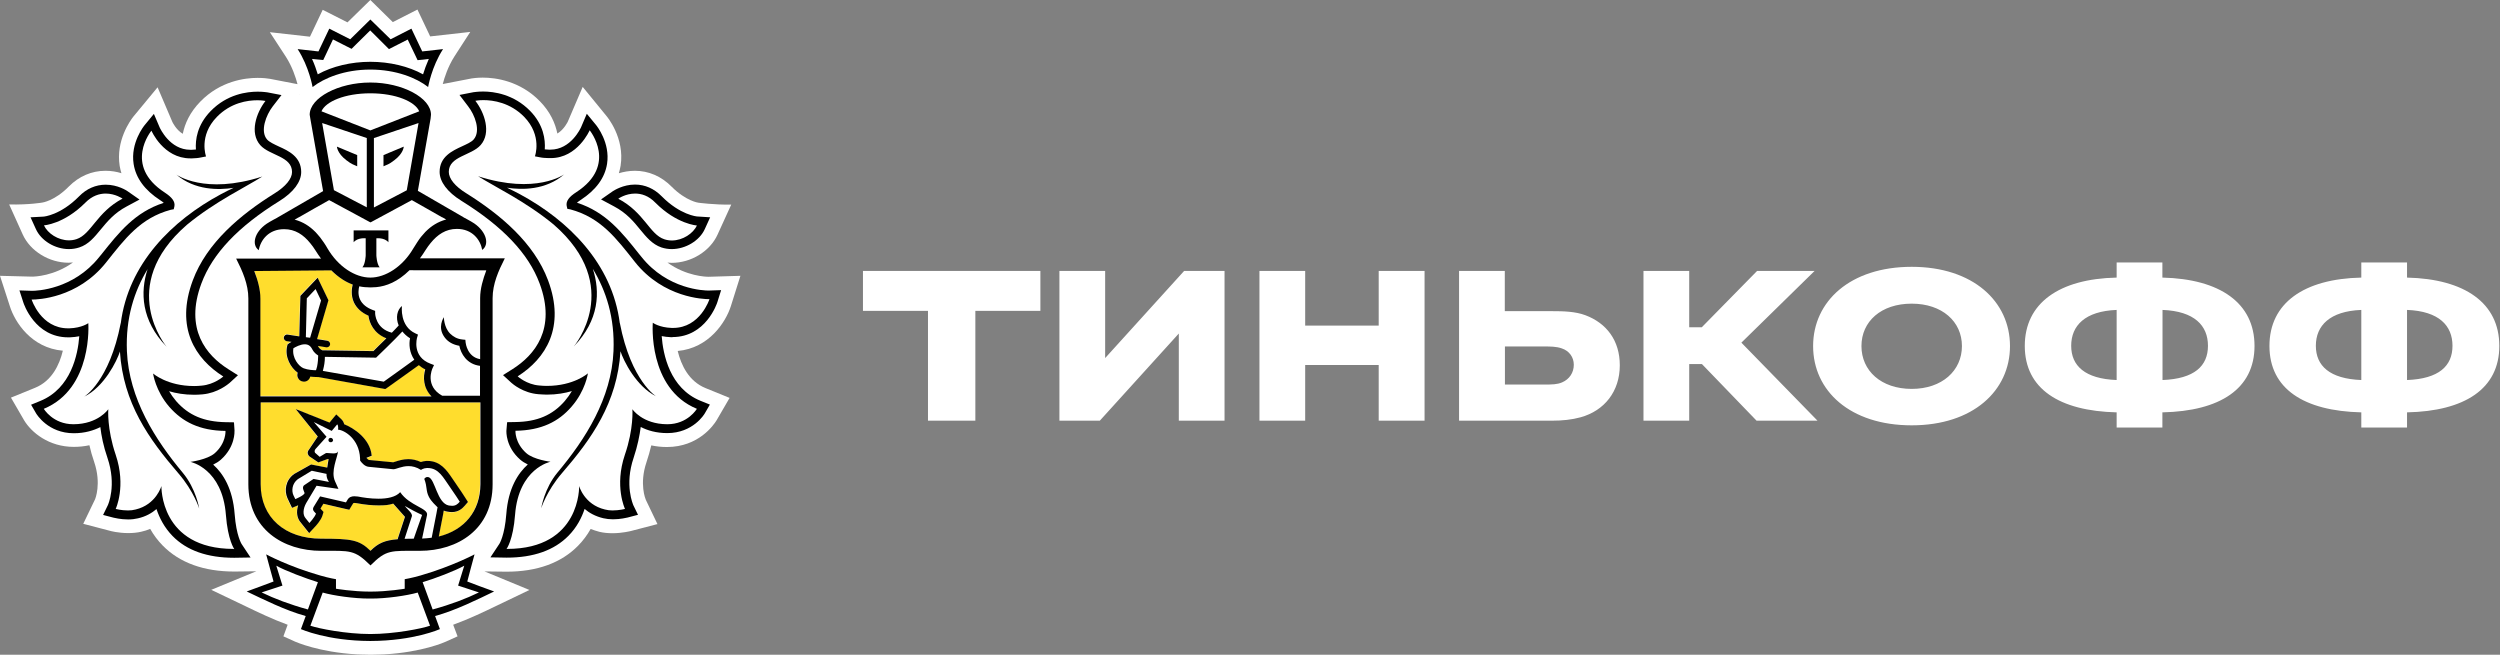 <svg width="252" height="66" viewBox="0 0 252 66" fill="none" xmlns="http://www.w3.org/2000/svg">
<rect x="0" y="0" width="252" height="66" fill="#808080" stroke="none"/>
<path d="M73.668 30.869L74.634 27.802L71.432 27.899C71.156 27.899 69.197 27.844 67.278 26.469C67.416 26.483 67.568 26.496 67.706 26.496C69.666 26.496 71.57 25.328 72.329 23.65L73.709 20.625C71.984 20.652 70.397 20.433 70.397 20.433C70.383 20.433 69.141 20.267 67.692 18.81C66.657 17.765 65.374 17.215 63.994 17.215C63.386 17.215 62.848 17.325 62.379 17.462C62.448 17.215 62.517 16.968 62.558 16.706C63 13.874 61.151 11.715 61.151 11.715L58.736 8.759L57.245 12.238C57.245 12.251 56.859 13.062 56.182 13.461C55.975 12.444 55.479 11.289 54.416 10.203C52.401 8.14 49.945 7.824 48.661 7.824C48.068 7.824 47.64 7.893 47.543 7.906L44.631 8.47C44.797 7.824 45.156 6.71 45.804 5.692L47.405 3.217L43.362 3.671L42.078 0.963L39.594 2.228L37.331 0L35.026 2.255L32.528 0.99L31.245 3.699L27.201 3.245L28.816 5.72C29.464 6.724 29.823 7.851 29.989 8.484L27.215 7.947L27.118 7.934C26.98 7.906 26.552 7.851 25.959 7.851C24.676 7.851 22.219 8.168 20.204 10.23C19.128 11.33 18.631 12.471 18.424 13.489C17.748 13.09 17.375 12.293 17.375 12.293L15.885 8.8L13.442 11.756C13.138 12.141 11.662 14.176 12.062 16.72C12.103 16.968 12.172 17.229 12.241 17.462C11.772 17.311 11.234 17.215 10.627 17.215C9.246 17.215 7.963 17.765 6.928 18.81C5.493 20.267 4.251 20.419 4.264 20.419C4.264 20.419 2.953 20.652 0.925 20.611L2.291 23.636C3.05 25.314 4.954 26.483 6.914 26.483C7.066 26.483 7.204 26.469 7.356 26.455C5.451 27.83 3.478 27.885 3.243 27.885L0 27.802L0.994 30.869C1.49 32.45 3.147 35.076 6.335 35.351C5.989 36.795 5.217 38.404 3.533 39.091L1.104 40.081L2.429 42.364C3.174 43.601 4.927 45.045 7.439 45.045C7.977 45.045 8.501 44.99 9.012 44.88C9.136 45.444 9.302 46.008 9.495 46.571C10.24 48.771 9.591 50.297 9.591 50.311L8.391 52.8L11.068 53.501C11.096 53.515 11.91 53.735 12.931 53.735C13.387 53.735 13.828 53.694 14.242 53.597C14.56 53.529 14.85 53.432 15.139 53.309C15.484 53.928 15.912 54.491 16.395 54.986C18.107 56.733 20.549 57.612 23.627 57.612H23.64L25.835 57.585L21.294 59.455L24.745 61.105C26 61.71 27.491 62.425 28.995 62.975L28.567 64.144L29.754 64.68C29.865 64.721 32.142 65.739 35.951 65.959C35.951 65.959 36.875 66 37.372 66C37.883 66 38.78 65.959 38.78 65.959C42.561 65.739 44.825 64.735 44.935 64.68L46.122 64.144L45.68 62.975C47.24 62.411 48.785 61.669 49.986 61.091L53.367 59.469L48.84 57.599L51.049 57.626C54.14 57.626 56.569 56.746 58.28 55C58.763 54.505 59.191 53.941 59.536 53.322C59.826 53.432 60.13 53.529 60.433 53.611C60.847 53.708 61.289 53.749 61.744 53.749C62.738 53.749 63.566 53.529 63.58 53.529L66.271 52.828L65.098 50.38C65.07 50.311 64.421 48.785 65.167 46.585C65.36 46.021 65.512 45.458 65.65 44.894C66.16 45.004 66.685 45.059 67.223 45.059C70.411 45.059 71.943 42.845 72.233 42.364L73.544 40.109L71.115 39.119C69.431 38.431 68.658 36.809 68.313 35.379C71.474 35.09 73.157 32.464 73.668 30.869ZM30.196 9.543L30.168 9.556L30.196 9.515V9.543Z" fill="white"/>
<path d="M37.331 9.405C34.75 9.405 32.832 10.244 32.404 11.22L37.331 13.145L42.258 11.22C41.83 10.244 39.911 9.405 37.331 9.405Z" fill="white"/>
<path d="M37.372 60.335H37.331H37.289C35.73 60.349 33.577 60.032 32.542 59.73L31.3 63.071C32.114 63.36 34.902 63.91 37.345 63.91C39.773 63.91 42.561 63.36 43.376 63.071L42.133 59.73C41.085 60.032 38.932 60.349 37.372 60.335Z" fill="white"/>
<path d="M46.798 57.021C45.873 57.544 43.803 58.314 42.603 58.685L43.61 61.435C45.473 60.926 47.005 60.349 48.275 59.716L46.177 59.029L46.798 57.021Z" fill="white"/>
<path d="M27.863 57.021L28.485 59.029L26.387 59.716C27.657 60.349 29.202 60.94 31.052 61.435L32.059 58.685C30.858 58.314 28.788 57.53 27.863 57.021Z" fill="white"/>
<path d="M37.331 6.215C39.277 6.215 41.181 6.669 42.644 7.48C42.782 7.04 42.961 6.49 43.224 5.926L42.672 5.995L42.092 6.05L41.844 5.527L41.098 3.987L39.746 4.689L39.221 4.95L38.807 4.537L37.345 3.094L35.868 4.537L35.454 4.95L34.929 4.689L33.577 3.987L32.846 5.541L32.597 6.064L32.017 6.009L31.465 5.94C31.714 6.504 31.907 7.04 32.045 7.494C33.494 6.669 35.399 6.215 37.331 6.215Z" fill="white"/>
<path d="M66.961 24.104C67.209 24.186 67.471 24.227 67.72 24.227C68.81 24.227 69.873 23.526 70.245 22.715C70.245 22.715 68.23 22.591 66.064 20.419C65.374 19.718 64.642 19.497 64.021 19.497C63.055 19.497 62.324 20.006 62.324 20.006C64.932 21.395 65.47 23.609 66.961 24.104Z" fill="white"/>
<path d="M6.942 24.227C7.19 24.227 7.452 24.186 7.701 24.104C9.191 23.609 9.729 21.395 12.338 20.02C12.338 20.02 11.606 19.511 10.64 19.511C10.005 19.511 9.288 19.718 8.584 20.433C6.431 22.605 4.416 22.715 4.416 22.715C4.775 23.526 5.838 24.227 6.942 24.227Z" fill="white"/>
<path d="M67.665 33.096C67.706 33.096 67.747 33.096 67.803 33.096C70.535 33.096 71.474 30.195 71.474 30.195H71.418C70.922 30.195 66.837 30.085 63.966 26.455C62.075 24.076 60.516 21.973 57.452 21.148L57.148 21.093L57.08 20.79C56.997 20.323 57.314 19.896 58.046 19.415C62.282 16.665 59.412 13.172 59.412 13.172C59.412 13.172 58.197 15.977 55.492 15.977C55.423 15.977 55.354 15.977 55.285 15.977C54.982 15.964 54.678 15.95 54.388 15.881L53.892 15.785C53.892 15.785 54.664 13.709 52.801 11.797C51.394 10.354 49.696 10.12 48.703 10.12C48.206 10.12 47.888 10.189 47.888 10.189C48.827 11.399 49.503 13.406 48.413 14.644C47.474 15.703 45.197 15.758 45.197 17.352C45.197 18.026 45.832 18.81 46.964 19.511C50.386 21.642 53.795 24.475 55.203 28.284C56.969 33.028 54.982 36.163 52.139 37.964C52.139 37.964 53.036 38.775 54.319 38.885C54.582 38.913 54.844 38.926 55.078 38.926C57.811 38.926 59.219 37.661 59.219 37.661C59.219 37.661 58.984 39.407 57.562 41.03C56.252 42.529 54.526 43.409 51.918 43.45C51.918 43.45 51.835 44.66 52.995 45.691C53.74 46.351 55.451 46.571 55.451 46.571C55.451 46.571 52.236 47.218 51.877 51.92C51.684 54.464 51.021 55.344 51.021 55.344H51.076C58.529 55.344 58.335 49.005 58.335 49.005C58.335 49.005 58.86 50.875 60.93 51.37C61.178 51.439 61.454 51.466 61.703 51.466C62.379 51.466 62.959 51.315 62.959 51.315C62.959 51.315 61.868 49.046 62.945 45.856C63.842 43.216 63.69 41.264 63.69 41.264C63.69 41.264 64.698 42.763 67.182 42.776H67.209C69.279 42.776 70.19 41.222 70.19 41.222C65.222 39.174 65.705 32.587 65.705 32.587C65.705 32.587 66.409 33.041 67.665 33.096ZM66.174 39.985C64.159 38.995 62.876 36.383 62.558 35.434C62.227 40.631 59.66 44.234 56.666 47.712C55.106 49.514 54.568 51.26 54.568 51.26C54.568 51.26 54.871 49.28 56.21 47.657C59.012 44.33 61.661 40.191 61.855 35.406C61.992 32.065 61.123 29.356 59.771 27.129C60.53 29.453 60.419 32.299 57.852 34.953C57.852 34.953 62.972 28.875 55.81 22.66C52.939 20.295 49.807 18.824 48.192 17.793C54.016 19.676 56.873 17.6 56.873 17.6C55.009 19.195 52.594 19.168 51.104 18.948C51.504 19.14 51.932 19.346 52.387 19.594C57.3 22.234 61.717 26.579 62.476 32.615V32.574C63.621 38.459 66.174 39.985 66.174 39.985Z" fill="white"/>
<path d="M19.197 46.557C19.197 46.557 20.908 46.351 21.653 45.678C22.812 44.633 22.73 43.436 22.73 43.436C20.108 43.395 18.383 42.515 17.071 41.016C15.664 39.394 15.429 37.648 15.429 37.648C15.429 37.648 16.837 38.913 19.569 38.913C19.818 38.913 20.066 38.899 20.328 38.871C21.626 38.775 22.509 37.95 22.509 37.95C19.666 36.149 17.679 33 19.431 28.27C20.853 24.475 24.248 21.642 27.67 19.497C28.816 18.796 29.437 18.012 29.437 17.339C29.437 15.758 27.16 15.703 26.235 14.63C25.159 13.393 25.835 11.385 26.759 10.175C26.759 10.175 26.456 10.106 25.945 10.106C24.965 10.106 23.254 10.354 21.86 11.784C19.997 13.695 20.77 15.771 20.77 15.771L20.273 15.867C19.97 15.936 19.68 15.936 19.376 15.964C19.307 15.964 19.238 15.964 19.183 15.964C16.478 15.964 15.264 13.172 15.264 13.172C15.264 13.172 12.393 16.679 16.616 19.415C17.347 19.883 17.665 20.323 17.582 20.79L17.513 21.093L17.209 21.148C14.146 21.973 12.586 24.062 10.695 26.455C7.825 30.071 3.754 30.195 3.243 30.195H3.188C3.188 30.195 4.113 33.096 6.859 33.096C6.9 33.096 6.942 33.096 6.997 33.096C8.253 33.055 8.901 32.574 8.901 32.574C8.901 32.574 9.384 39.16 4.416 41.209C4.416 41.209 5.327 42.763 7.397 42.763H7.425C9.923 42.749 10.916 41.25 10.916 41.25C10.916 41.25 10.764 43.203 11.662 45.843C12.738 49.019 11.662 51.301 11.662 51.301C11.662 51.301 12.241 51.453 12.904 51.453C13.166 51.453 13.428 51.425 13.677 51.356C15.76 50.861 16.271 48.991 16.271 48.991C16.271 48.991 16.078 55.33 23.544 55.33H23.599C23.599 55.33 22.951 54.45 22.757 51.906C22.398 47.204 19.197 46.557 19.197 46.557ZM17.996 47.699C15.001 44.22 12.434 40.617 12.103 35.42C11.8 36.369 10.516 38.981 8.501 39.971C8.501 39.971 11.04 38.459 12.186 32.546V32.587C12.945 26.565 17.361 22.22 22.274 19.566C22.73 19.319 23.157 19.113 23.558 18.92C22.067 19.154 19.652 19.181 17.789 17.573C17.789 17.573 20.632 19.649 26.456 17.765C24.841 18.796 21.708 20.267 18.852 22.633C11.689 28.861 16.809 34.925 16.809 34.925C14.229 32.271 14.132 29.425 14.891 27.101C13.539 29.329 12.669 32.038 12.807 35.379C13 40.164 15.664 44.303 18.451 47.63C19.804 49.239 20.108 51.233 20.108 51.233C20.108 51.233 19.542 49.5 17.996 47.699Z" fill="white"/>
<path d="M31.811 23.402C31.935 23.526 32.059 23.677 32.169 23.815C32.197 23.843 32.224 23.884 32.252 23.911C32.362 24.049 32.473 24.2 32.569 24.351C32.597 24.379 32.611 24.42 32.639 24.448C32.763 24.64 32.887 24.832 32.997 25.025C34.074 26.867 35.799 27.968 37.317 27.968C38.849 27.968 40.56 26.867 41.65 25.025C41.775 24.819 41.885 24.626 42.009 24.434C42.023 24.406 42.051 24.379 42.064 24.351C42.175 24.2 42.285 24.035 42.396 23.884C42.423 23.856 42.437 23.829 42.465 23.801C42.589 23.65 42.713 23.512 42.837 23.375C42.865 23.348 42.879 23.334 42.892 23.32C43.444 22.77 44.093 22.344 44.949 22.11L44.562 21.89H44.535L43.017 21.024L41.457 20.144L37.303 22.385L37.289 22.371L37.276 22.385L33.122 20.144L31.604 21.038L30.085 21.904H30.072L29.685 22.124C30.541 22.358 31.189 22.77 31.741 23.334C31.769 23.361 31.783 23.375 31.811 23.402ZM35.647 23.224H37.4H39.153V24.42C38.738 23.925 37.938 24.021 37.938 24.021V25.74C37.938 25.74 37.966 26.593 38.269 26.95H37.4H36.53C36.834 26.579 36.862 25.74 36.862 25.74V24.021C36.862 24.021 36.061 23.925 35.647 24.42V23.224Z" fill="white"/>
<path d="M36.972 20.914V13.929L32.473 12.416L33.66 19.195L36.972 20.914ZM36.006 15.634V16.761L35.785 16.665C35.771 16.651 35.454 16.582 34.902 16.142C33.977 15.441 33.963 14.781 33.963 14.781L36.006 15.634Z" fill="white"/>
<path d="M41.002 19.181L42.189 12.402L37.69 13.915V20.9L41.002 19.181ZM38.656 15.634L40.698 14.781C40.698 14.781 40.684 15.428 39.76 16.142C39.208 16.582 38.877 16.651 38.877 16.665L38.656 16.761V15.634Z" fill="white"/>
<path d="M30.61 37.111C31.052 37.263 31.576 37.304 31.852 37.304C31.866 37.276 31.88 37.235 31.893 37.18C31.921 37.097 31.935 37.029 31.962 36.932C32.031 36.547 32.059 36.108 32.073 35.819C31.893 35.709 31.631 35.502 31.479 35.2C31.314 34.856 31.079 34.691 30.72 34.691C30.265 34.691 29.782 34.953 29.575 35.09C29.409 36.066 30.127 36.932 30.61 37.111Z" fill="white"/>
<path d="M40.546 33.399C39.718 34.292 38.076 35.86 37.993 35.943L37.897 36.039L32.735 35.956C32.735 36.465 32.652 36.891 32.569 37.208C32.556 37.263 32.542 37.318 32.528 37.373L38.669 38.459C39.304 38.019 41.071 36.74 41.747 36.245C41.25 35.53 41.209 34.678 41.319 34.072C41.002 33.88 40.753 33.66 40.546 33.399Z" fill="white"/>
<path d="M41.25 27.253C40.063 28.421 38.918 28.848 37.897 28.957C37.717 28.971 37.524 28.985 37.331 28.985H37.317H37.303C37.11 28.985 36.917 28.971 36.737 28.957C36.558 28.944 36.379 28.916 36.185 28.875C36.116 29.136 36.033 29.686 36.268 30.209C36.489 30.676 36.917 31.034 37.565 31.267L37.786 31.35V31.584C37.786 31.652 37.841 33.138 39.47 33.55C39.732 33.275 39.98 33.028 40.16 32.821C39.829 32.038 39.994 31.24 40.491 30.855C40.464 30.938 40.257 32.89 41.844 33.619L42.106 33.742L42.023 34.017C41.995 34.1 41.471 35.984 43.389 36.685L43.721 36.809L43.569 37.139C43.541 37.208 42.782 38.926 44.548 39.903H48.385V36.891C47.019 36.726 46.439 35.64 46.301 34.87C45.666 34.76 45.169 34.485 44.838 34.045C44.038 33 44.728 32.038 44.742 31.983C44.742 31.996 44.742 33.014 45.377 33.646C45.694 33.949 46.067 34.182 46.632 34.237L46.908 34.265L46.936 34.554C46.936 34.609 47.102 35.998 48.399 36.218V30.058C48.399 29.109 48.675 28.146 49.02 27.266L41.25 27.253Z" fill="white"/>
<path d="M30.941 30.071L30.845 33.99L31.3 34.059L32.404 30.305L31.852 29.15L30.941 30.071Z" fill="white"/>
<path d="M43.072 48.056C43.099 48.056 43.141 48.056 43.182 48.07C43.872 48.263 44.038 50.71 45.239 50.93C45.349 50.958 45.459 50.958 45.556 50.958C45.901 50.958 46.108 50.806 46.329 50.545C46.329 50.545 45.722 49.61 45.28 48.977C44.673 48.153 44.217 47.149 43.099 47.149C43.072 47.149 43.044 47.149 43.017 47.149C42.644 47.163 42.423 47.341 42.423 47.341C41.968 47.066 41.554 46.956 41.167 46.956C40.464 46.956 39.925 47.273 39.649 47.273H39.636L37.138 47.025C36.751 46.984 36.434 46.599 36.323 46.447C36.296 46.406 36.282 46.379 36.282 46.379C36.282 46.31 36.282 46.241 36.282 46.186C36.199 44.165 34.612 43.299 34.06 43.285C34.06 43.285 34.129 42.9 33.977 42.749L33.425 43.409L31.617 42.515L32.901 44L31.811 45.21C31.672 45.347 31.686 45.54 31.741 45.609L32.211 46.021L32.804 45.664C32.832 45.636 32.887 45.636 32.956 45.636C33.122 45.636 33.37 45.678 33.591 45.678C33.839 45.678 34.046 45.623 34.074 45.403C34.005 46.145 33.301 47.451 33.756 48.483L34.101 49.252L31.893 48.936L30.858 50.669C30.541 51.246 30.486 51.865 30.803 52.209L31.189 52.69C31.189 52.69 31.728 52.126 31.852 51.741L31.672 51.549C31.521 51.384 31.535 51.246 31.617 51.068L32.266 50.009L34.874 50.614L35.012 50.38C35.192 50.091 35.44 49.995 35.716 49.995C35.827 49.995 35.951 50.009 36.075 50.023C36.558 50.119 37.358 50.242 38.145 50.242C39.014 50.242 39.884 50.091 40.339 49.583C41.278 50.971 43.196 51.191 43.044 51.892L42.547 54.271C42.879 54.258 43.196 54.23 43.5 54.189L43.983 51.714C44.038 51.439 44.079 51.081 44.079 51.081C43.9 50.903 43.444 50.504 43.196 50.023C42.865 49.376 43.044 49.046 42.727 48.208C42.754 48.249 42.851 48.056 43.072 48.056ZM33.329 44.591C33.204 44.591 33.108 44.481 33.108 44.358C33.122 44.234 33.218 44.138 33.342 44.151C33.467 44.151 33.563 44.261 33.563 44.385C33.549 44.495 33.439 44.591 33.329 44.591Z" fill="white"/>
<path d="M29.768 50.297C29.768 50.297 30.637 49.94 30.706 49.693L30.596 49.404C30.513 49.225 30.527 49.019 30.679 48.909L31.617 48.276L33.177 48.579C33.177 48.579 32.901 48.235 32.928 47.767L31.438 47.451L30.03 48.304C29.437 48.744 29.382 49.472 29.589 49.913L29.768 50.297Z" fill="white"/>
<path d="M40.781 54.312C41.057 54.299 41.361 54.299 41.706 54.299C41.706 54.299 42.506 51.975 42.547 51.906C42.092 51.714 41.167 51.219 40.809 50.999C41.043 51.356 41.623 51.755 41.512 52.057L40.781 54.312Z" fill="white"/>
<path d="M48.399 40.562H26.249V48.812C26.249 52.181 28.719 54.299 32.349 54.299C35.385 54.299 36.185 54.409 37.317 55.523C38.09 54.752 38.738 54.464 40.063 54.354L40.091 54.23L40.795 52.099C40.753 52.057 39.608 50.765 39.608 50.765C39.153 50.916 38.78 50.944 38.131 50.944C37.469 50.944 36.737 50.875 35.937 50.724C35.854 50.71 35.785 50.696 35.702 50.696C35.606 50.696 35.592 50.71 35.564 50.751L35.426 50.971L35.178 51.384L34.695 51.274L32.569 50.779L32.28 51.26L32.321 51.315L32.583 51.604L32.473 51.975C32.321 52.456 31.811 53.02 31.659 53.171L31.134 53.735L30.651 53.13L30.292 52.676C29.906 52.25 29.823 51.604 30.03 50.93C30.03 50.93 30.016 50.944 30.003 50.944L29.395 51.191L29.119 50.614L28.926 50.201C28.595 49.472 28.719 48.414 29.602 47.781L31.314 46.819L32.942 47.135C32.984 46.984 33.039 46.434 33.094 46.282C33.066 46.282 33.039 46.269 32.997 46.269L32.059 46.612L31.148 45.994C31.148 45.994 30.789 45.65 31.12 45.32L32.004 44.014L29.809 41.236L33.218 42.625L33.439 42.35L33.894 41.8L34.419 42.295C34.571 42.432 34.653 42.611 34.695 42.79C35.633 43.148 37.317 44.22 37.469 45.966L36.944 46.172V46.186C37.069 46.324 37.165 46.379 37.193 46.392L39.622 46.626C39.677 46.612 39.76 46.585 39.843 46.557C40.146 46.461 40.602 46.31 41.14 46.31C41.581 46.31 42.009 46.406 42.409 46.599C42.561 46.544 42.741 46.502 42.961 46.489H43.072C44.369 46.489 45.018 47.451 45.542 48.221C45.625 48.359 45.722 48.483 45.804 48.606C46.26 49.239 46.853 50.174 46.881 50.215L47.143 50.627L46.812 51.013C46.563 51.301 46.177 51.645 45.528 51.645C45.39 51.645 45.252 51.631 45.087 51.604C44.949 51.576 44.825 51.535 44.7 51.494C44.687 51.617 44.659 51.769 44.631 51.906L44.203 54.106C46.757 53.487 48.385 51.576 48.385 48.84L48.399 40.562Z" fill="#FFDD2D"/>
<path d="M26.249 39.903H43.472C42.616 39.023 42.63 37.909 42.837 37.18C42.589 37.056 42.382 36.919 42.189 36.767C41.512 37.263 39.456 38.748 38.918 39.105L38.807 39.188L32.045 37.977H31.907C31.741 37.977 31.507 37.977 31.245 37.936C31.176 38.239 30.913 38.445 30.61 38.445C30.582 38.445 30.541 38.445 30.499 38.431C30.32 38.404 30.168 38.307 30.072 38.17C29.961 38.032 29.92 37.854 29.947 37.675L29.975 37.538C29.271 37.056 28.636 35.97 28.926 34.815L28.954 34.691L29.05 34.623C29.064 34.609 29.175 34.54 29.354 34.43L28.857 34.361C28.678 34.334 28.554 34.155 28.581 33.976C28.609 33.797 28.788 33.66 28.968 33.701L30.141 33.88L30.251 29.796L31.99 27.968L33.08 30.236L31.935 34.155L32.97 34.32C33.149 34.347 33.273 34.513 33.246 34.705C33.218 34.87 33.08 34.98 32.915 34.98C32.901 34.98 32.873 34.98 32.859 34.98L32.017 34.843C32.031 34.87 32.045 34.884 32.059 34.911C32.142 35.09 32.349 35.227 32.459 35.282L37.607 35.365C37.828 35.159 38.366 34.636 38.918 34.072C37.648 33.591 37.193 32.519 37.11 31.79C36.406 31.488 35.909 31.047 35.647 30.456C35.316 29.741 35.44 29.012 35.523 28.669C34.833 28.421 34.115 27.968 33.37 27.239H25.614C25.945 28.119 26.221 29.081 26.221 30.03V39.903H26.249Z" fill="#FFDD2D"/>
<path d="M33.342 44.138C33.218 44.124 33.108 44.22 33.108 44.344C33.094 44.468 33.191 44.578 33.329 44.578C33.453 44.591 33.563 44.495 33.577 44.371C33.563 44.261 33.48 44.138 33.342 44.138Z" fill="black"/>
<path d="M48.371 59.097L47.102 58.616L47.447 57.31L47.833 55.88C47.833 55.88 45.57 57.09 42.382 58.011C41.471 58.273 40.795 58.383 40.795 58.383V59.345C40.795 59.345 39.097 59.634 37.372 59.634H37.358H37.331H37.303H37.289C35.564 59.634 33.867 59.345 33.867 59.345V58.383C33.867 58.383 33.177 58.273 32.28 58.011C29.092 57.104 26.828 55.88 26.828 55.88L27.215 57.31L27.574 58.616L26.29 59.097L24.869 59.62C26.497 60.39 28.747 61.531 30.817 62.095L30.334 63.415C30.334 63.415 32.956 64.597 37.303 64.611H37.317H37.331H37.345H37.358C41.719 64.597 44.342 63.415 44.342 63.415L43.858 62.095C45.929 61.531 48.178 60.404 49.807 59.62L48.371 59.097ZM26.373 59.716L28.471 59.029L27.85 57.021C28.774 57.544 30.845 58.314 32.045 58.685L31.038 61.435C29.188 60.926 27.643 60.335 26.373 59.716ZM37.331 63.91C34.888 63.91 32.114 63.36 31.286 63.071L32.528 59.73C33.563 60.032 35.716 60.349 37.276 60.335H37.317H37.358C38.918 60.349 41.057 60.032 42.106 59.73L43.348 63.071C42.547 63.36 39.76 63.91 37.331 63.91ZM43.61 61.435L42.603 58.685C43.803 58.328 45.873 57.544 46.798 57.021L46.177 59.029L48.275 59.716C47.005 60.335 45.473 60.926 43.61 61.435Z" fill="black"/>
<path d="M37.331 7.013C39.925 7.013 42.009 7.865 43.155 8.773C43.155 8.773 43.5 6.737 44.659 4.95L42.561 5.184L41.471 2.888L39.373 3.96L37.331 1.966L35.302 3.96L33.191 2.888L32.1 5.184L30.003 4.95C31.162 6.737 31.507 8.773 31.507 8.773C32.666 7.865 34.736 7.013 37.331 7.013ZM32.004 5.995L32.583 6.05L32.832 5.527L33.563 3.974L34.916 4.661L35.44 4.923L35.854 4.51L37.317 3.066L38.794 4.537L39.208 4.95L39.746 4.675L41.098 3.987L41.844 5.541L42.092 6.064L42.672 6.009L43.224 5.94C42.975 6.504 42.782 7.04 42.644 7.494C41.181 6.683 39.277 6.229 37.331 6.229C35.399 6.229 33.494 6.683 32.031 7.494C31.893 7.054 31.714 6.504 31.452 5.94L32.004 5.995Z" fill="black"/>
<path d="M67.789 33.976C71.142 33.976 72.274 30.594 72.315 30.442L72.688 29.246L71.432 29.288C70.991 29.288 67.278 29.191 64.656 25.891L64.408 25.589C62.696 23.43 61.068 21.367 58.156 20.433C58.239 20.364 58.363 20.267 58.529 20.157C60.074 19.154 60.971 17.93 61.192 16.514C61.523 14.383 60.143 12.678 60.088 12.609L59.15 11.467L58.57 12.829C58.529 12.911 57.549 15.084 55.479 15.084H55.327C55.189 15.07 55.051 15.07 54.913 15.056C54.982 14.08 54.802 12.581 53.436 11.179C51.78 9.488 49.765 9.226 48.703 9.226C48.137 9.226 47.764 9.295 47.723 9.295L46.315 9.57L47.184 10.711C47.874 11.591 48.482 13.2 47.75 14.053C47.516 14.328 47.033 14.534 46.563 14.754C45.611 15.194 44.314 15.785 44.314 17.325C44.314 18.315 45.087 19.36 46.508 20.24C50.69 22.839 53.27 25.561 54.388 28.559C56.114 33.179 53.864 35.805 51.684 37.194L50.704 37.812L51.559 38.596C51.67 38.693 52.718 39.614 54.278 39.737C54.568 39.751 54.858 39.779 55.12 39.779C56.114 39.779 56.955 39.627 57.645 39.421C57.452 39.751 57.218 40.081 56.928 40.425C55.686 41.855 54.14 42.515 51.932 42.542L51.118 42.556L51.049 43.367C51.035 43.532 50.98 45.045 52.429 46.324C52.65 46.516 52.912 46.681 53.202 46.819C52.222 47.699 51.228 49.211 51.035 51.824C50.869 53.996 50.345 54.807 50.345 54.807L49.434 56.182L51.076 56.21C53.781 56.21 55.865 55.468 57.3 54.01C58.156 53.144 58.639 52.167 58.929 51.301C59.398 51.7 60.005 52.044 60.806 52.236C61.109 52.305 61.441 52.346 61.785 52.346C62.545 52.346 63.193 52.181 63.262 52.167L64.311 51.892L63.842 50.93C63.814 50.847 62.931 48.909 63.869 46.145C64.27 44.949 64.477 43.876 64.587 43.038C65.249 43.381 66.133 43.656 67.264 43.656C69.859 43.656 71.004 41.745 71.046 41.663L71.556 40.782L70.604 40.398C67.513 39.133 66.837 35.722 66.699 33.88C66.975 33.935 67.292 33.976 67.651 33.99H67.789V33.976ZM70.245 41.209C70.245 41.209 69.335 42.763 67.264 42.763H67.237C64.753 42.749 63.745 41.25 63.745 41.25C63.745 41.25 63.897 43.203 62.986 45.843C61.91 49.019 63 51.301 63 51.301C63 51.301 62.42 51.453 61.744 51.453C61.482 51.453 61.22 51.425 60.971 51.356C58.887 50.861 58.377 48.991 58.377 48.991C58.377 48.991 58.57 55.33 51.118 55.33H51.062C51.062 55.33 51.725 54.45 51.918 51.892C52.277 47.19 55.492 46.544 55.492 46.544C55.492 46.544 53.781 46.337 53.036 45.664C51.877 44.619 51.959 43.422 51.959 43.422C54.582 43.381 56.307 42.501 57.604 41.002C59.025 39.38 59.26 37.634 59.26 37.634C59.26 37.634 57.852 38.899 55.12 38.899C54.885 38.899 54.623 38.885 54.361 38.858C53.077 38.761 52.18 37.936 52.18 37.936C55.023 36.135 57.011 32.986 55.244 28.256C53.823 24.461 50.428 21.629 47.005 19.484C45.86 18.782 45.239 17.999 45.239 17.325C45.239 15.744 47.516 15.689 48.454 14.616C49.531 13.379 48.854 11.371 47.916 10.161C47.916 10.161 48.233 10.092 48.73 10.092C49.71 10.092 51.421 10.34 52.829 11.77C54.692 13.681 53.919 15.758 53.919 15.758L54.416 15.854C54.72 15.922 55.009 15.922 55.313 15.936C55.382 15.936 55.451 15.936 55.52 15.936C58.225 15.936 59.439 13.131 59.439 13.131C59.439 13.131 62.31 16.637 58.087 19.374C57.355 19.841 57.038 20.281 57.121 20.749L57.19 21.051L57.493 21.106C60.557 21.931 62.117 24.021 64.007 26.414C66.892 30.044 70.963 30.154 71.46 30.154H71.515C71.515 30.154 70.59 33.055 67.844 33.055C67.803 33.055 67.761 33.055 67.706 33.055C66.45 33.014 65.802 32.532 65.802 32.532C65.802 32.532 65.263 39.16 70.245 41.209Z" fill="black"/>
<path d="M61.896 20.804C63.152 21.464 63.883 22.344 64.518 23.128C65.153 23.898 65.746 24.626 66.671 24.942C67.002 25.052 67.361 25.108 67.706 25.108C69.114 25.108 70.521 24.255 71.046 23.086L71.584 21.904L70.287 21.821C70.232 21.821 68.562 21.67 66.699 19.786C65.94 19.016 65.015 18.604 64.007 18.604C62.793 18.604 61.882 19.209 61.786 19.264L60.585 20.102L61.896 20.804ZM64.021 19.511C64.642 19.511 65.374 19.718 66.064 20.433C68.231 22.605 70.245 22.729 70.245 22.729C69.886 23.526 68.824 24.241 67.72 24.241C67.471 24.241 67.209 24.2 66.961 24.117C65.47 23.622 64.946 21.409 62.324 20.034C62.324 20.02 63.055 19.511 64.021 19.511Z" fill="black"/>
<path d="M62.476 32.546V32.587C61.717 26.565 57.3 22.22 52.387 19.566C51.932 19.319 51.518 19.126 51.104 18.92C52.594 19.154 55.009 19.181 56.873 17.573C56.873 17.573 54.03 19.649 48.192 17.765C49.807 18.796 52.939 20.267 55.81 22.633C62.972 28.861 57.839 34.925 57.839 34.925C60.406 32.271 60.516 29.425 59.757 27.101C61.109 29.329 61.979 32.038 61.841 35.379C61.648 40.164 58.984 44.303 56.196 47.63C54.858 49.239 54.554 51.233 54.554 51.233C54.554 51.233 55.092 49.486 56.652 47.685C59.646 44.22 62.213 40.604 62.545 35.406C62.848 36.355 64.132 38.968 66.16 39.958C66.174 39.985 63.621 38.459 62.476 32.546Z" fill="black"/>
<path d="M24.344 54.821C24.344 54.807 23.82 54.01 23.654 51.837C23.461 49.225 22.468 47.712 21.488 46.833C21.777 46.695 22.04 46.53 22.261 46.337C23.709 45.045 23.64 43.546 23.64 43.381L23.585 42.57L22.757 42.556C20.549 42.515 19.017 41.869 17.761 40.439C17.472 40.095 17.237 39.765 17.044 39.435C17.734 39.641 18.576 39.792 19.569 39.792C19.831 39.792 20.108 39.779 20.411 39.751C21.957 39.614 23.006 38.706 23.13 38.61L23.985 37.826L23.006 37.208C20.811 35.819 18.576 33.193 20.301 28.573C21.419 25.575 23.985 22.852 28.181 20.254C29.589 19.374 30.361 18.329 30.361 17.339C30.361 15.799 29.064 15.194 28.112 14.768C27.643 14.547 27.16 14.328 26.925 14.066C26.194 13.227 26.815 11.605 27.491 10.725L28.374 9.584L26.953 9.309C26.911 9.309 26.539 9.24 25.973 9.24C24.91 9.24 22.895 9.487 21.239 11.193C19.859 12.609 19.68 14.107 19.749 15.07C19.611 15.084 19.486 15.084 19.335 15.098H19.183C17.113 15.098 16.133 12.925 16.092 12.842L15.512 11.481L14.573 12.623C14.518 12.691 13.138 14.396 13.469 16.527C13.69 17.944 14.587 19.168 16.133 20.171C16.299 20.281 16.423 20.364 16.506 20.446C13.594 21.381 11.979 23.444 10.254 25.602L10.005 25.905C7.383 29.205 3.671 29.315 3.229 29.315L1.96 29.274L2.346 30.47C2.388 30.608 3.505 34.004 6.873 34.004H7.038C7.397 33.99 7.715 33.949 7.991 33.894C7.853 35.736 7.163 39.146 4.071 40.411L3.133 40.796L3.643 41.676C3.699 41.759 4.844 43.67 7.439 43.67C8.57 43.67 9.453 43.381 10.116 43.051C10.213 43.89 10.419 44.962 10.834 46.159C11.772 48.922 10.902 50.875 10.861 50.944L10.392 51.906L11.441 52.181C11.51 52.195 12.158 52.36 12.917 52.36C13.276 52.36 13.607 52.319 13.897 52.25C14.698 52.071 15.305 51.714 15.774 51.315C16.064 52.181 16.547 53.157 17.389 54.024C18.824 55.495 20.908 56.224 23.613 56.224L25.255 56.196L24.344 54.821ZM23.544 55.33C16.092 55.33 16.271 48.991 16.271 48.991C16.271 48.991 15.746 50.861 13.676 51.356C13.428 51.425 13.166 51.453 12.904 51.453C12.227 51.453 11.662 51.301 11.662 51.301C11.662 51.301 12.738 49.032 11.662 45.843C10.764 43.203 10.916 41.25 10.916 41.25C10.916 41.25 9.909 42.749 7.425 42.763H7.397C5.327 42.763 4.416 41.209 4.416 41.209C9.384 39.16 8.901 32.574 8.901 32.574C8.901 32.574 8.253 33.055 6.997 33.096C6.956 33.096 6.914 33.096 6.859 33.096C4.113 33.096 3.188 30.195 3.188 30.195H3.243C3.754 30.195 7.811 30.085 10.695 26.455C12.586 24.076 14.146 21.973 17.209 21.148L17.513 21.093L17.582 20.79C17.665 20.323 17.347 19.896 16.616 19.415C12.379 16.665 15.264 13.172 15.264 13.172C15.264 13.172 16.464 15.964 19.183 15.964C19.252 15.964 19.307 15.964 19.376 15.964C19.68 15.95 19.983 15.936 20.273 15.867L20.77 15.771C20.77 15.771 19.997 13.695 21.86 11.784C23.268 10.34 24.965 10.106 25.945 10.106C26.442 10.106 26.759 10.175 26.759 10.175C25.821 11.385 25.145 13.393 26.235 14.63C27.174 15.689 29.437 15.744 29.437 17.339C29.437 18.012 28.802 18.796 27.67 19.497C24.248 21.629 20.839 24.475 19.431 28.27C17.665 33.014 19.652 36.149 22.509 37.95C22.509 37.95 21.612 38.761 20.328 38.871C20.066 38.899 19.818 38.913 19.569 38.913C16.851 38.913 15.429 37.648 15.429 37.648C15.429 37.648 15.664 39.394 17.071 41.016C18.383 42.515 20.108 43.409 22.73 43.436C22.73 43.436 22.812 44.646 21.653 45.678C20.908 46.337 19.197 46.557 19.197 46.557C19.197 46.557 22.412 47.204 22.771 51.906C22.964 54.45 23.613 55.344 23.613 55.344H23.544V55.33Z" fill="black"/>
<path d="M6.942 25.108C7.301 25.108 7.659 25.052 7.991 24.942C8.929 24.64 9.522 23.898 10.157 23.128C10.806 22.344 11.524 21.464 12.779 20.804L14.063 20.116L12.862 19.277C12.766 19.209 11.869 18.617 10.654 18.617C9.66 18.617 8.722 19.016 7.963 19.8C6.1 21.684 4.43 21.835 4.375 21.835L3.078 21.904L3.616 23.086C4.14 24.255 5.534 25.108 6.942 25.108ZM8.598 20.433C9.288 19.731 10.019 19.511 10.654 19.511C11.62 19.511 12.352 20.02 12.352 20.02C9.743 21.395 9.205 23.609 7.715 24.104C7.466 24.186 7.218 24.227 6.956 24.227C5.851 24.227 4.803 23.526 4.43 22.715C4.416 22.715 6.431 22.605 8.598 20.433Z" fill="black"/>
<path d="M12.793 35.406C12.655 32.065 13.525 29.356 14.877 27.129C14.118 29.453 14.229 32.299 16.795 34.953C16.795 34.953 11.675 28.875 18.838 22.66C21.708 20.295 24.841 18.824 26.442 17.793C20.618 19.676 17.775 17.6 17.775 17.6C19.638 19.195 22.04 19.168 23.544 18.934C23.144 19.126 22.716 19.332 22.261 19.58C17.347 22.22 12.931 26.579 12.172 32.601V32.56C11.027 38.472 8.487 39.985 8.487 39.985C10.502 38.995 11.786 36.383 12.089 35.434C12.421 40.631 14.988 44.234 17.982 47.712C19.542 49.514 20.08 51.26 20.08 51.26C20.08 51.26 19.776 49.28 18.424 47.657C15.65 44.33 13 40.191 12.793 35.406Z" fill="black"/>
<path d="M35.647 23.224V24.42C36.061 23.925 36.862 24.021 36.862 24.021V25.74C36.862 25.74 36.834 26.593 36.53 26.95H37.4H38.269C37.966 26.579 37.938 25.74 37.938 25.74V24.021C37.938 24.021 38.738 23.925 39.153 24.42V23.224H37.4H35.647Z" fill="black"/>
<path d="M34.902 16.142C35.454 16.582 35.785 16.651 35.785 16.665L36.006 16.761V15.634L33.963 14.781C33.963 14.781 33.977 15.428 34.902 16.142Z" fill="black"/>
<path d="M39.76 16.142C40.684 15.441 40.698 14.781 40.698 14.781L38.656 15.634V16.761L38.877 16.665C38.89 16.651 39.208 16.582 39.76 16.142Z" fill="black"/>
<path d="M43.444 11.564C43.444 9.859 40.546 8.319 37.345 8.319H37.331H37.317C34.115 8.319 31.217 9.859 31.217 11.564L31.286 11.99L32.569 19.264L31.286 20.006L27.96 21.931H27.974C27.974 21.931 27.229 22.316 26.884 22.55C25.614 23.416 25.352 24.695 26.083 25.218C26.263 24.186 27.091 23.1 28.636 23.1C29.754 23.1 30.596 23.664 31.286 24.53C31.465 24.75 31.631 24.97 31.783 25.218C31.976 25.534 32.169 25.809 32.362 26.07H23.806C24.441 27.321 25.034 28.655 25.034 30.085V48.812C25.034 53.35 28.567 55.523 32.376 55.523C35.33 55.523 35.716 55.385 37.345 56.994C38.959 55.385 39.359 55.523 42.313 55.523C46.136 55.523 49.655 53.35 49.655 48.812V30.058C49.655 28.614 50.248 27.294 50.883 26.043H42.327C42.52 25.781 42.713 25.506 42.906 25.19C43.072 24.942 43.224 24.709 43.403 24.503C44.093 23.65 44.935 23.073 46.053 23.073C47.599 23.073 48.426 24.159 48.606 25.19C49.337 24.668 49.075 23.402 47.806 22.523C47.46 22.289 46.715 21.904 46.715 21.904H46.729L43.403 19.979L42.12 19.236L43.403 11.963L43.444 11.564ZM32.473 12.402L36.972 13.915V20.9L33.66 19.168L32.473 12.402ZM33.398 27.253C34.129 27.981 34.86 28.435 35.55 28.683C35.468 29.04 35.343 29.755 35.675 30.484C35.951 31.061 36.434 31.515 37.138 31.817C37.22 32.532 37.676 33.619 38.945 34.1C38.393 34.65 37.841 35.172 37.634 35.392L32.487 35.31C32.376 35.255 32.169 35.117 32.087 34.939C32.073 34.911 32.059 34.898 32.045 34.87L32.887 35.008C32.901 35.008 32.928 35.008 32.942 35.008C33.108 35.008 33.246 34.898 33.273 34.733C33.301 34.554 33.177 34.375 32.997 34.347L31.962 34.182L33.108 30.264L32.017 27.995L30.279 29.824L30.168 33.907L28.995 33.729C28.816 33.688 28.636 33.825 28.609 34.004C28.581 34.182 28.705 34.347 28.885 34.389L29.382 34.458C29.202 34.554 29.092 34.636 29.078 34.65L28.981 34.719L28.954 34.843C28.664 35.984 29.313 37.07 30.003 37.565L29.975 37.703C29.947 37.881 29.989 38.046 30.099 38.197C30.196 38.349 30.361 38.431 30.527 38.459C30.568 38.459 30.596 38.472 30.637 38.472C30.941 38.472 31.203 38.266 31.272 37.964C31.535 37.991 31.769 38.005 31.935 38.005H32.073L38.835 39.215L38.945 39.146C39.484 38.775 41.54 37.29 42.216 36.809C42.396 36.96 42.603 37.111 42.865 37.235C42.644 37.964 42.63 39.078 43.5 39.958H26.249V30.113C26.249 29.164 25.973 28.201 25.628 27.321L33.398 27.253ZM41.761 36.259C41.071 36.754 39.318 38.032 38.683 38.472L32.542 37.386C32.556 37.331 32.569 37.276 32.583 37.221C32.666 36.905 32.749 36.479 32.749 35.97L37.91 36.053L38.007 35.956C38.09 35.874 39.718 34.32 40.56 33.413C40.753 33.66 41.002 33.894 41.333 34.1C41.209 34.691 41.264 35.544 41.761 36.259ZM31.479 35.214C31.631 35.516 31.893 35.722 32.073 35.833C32.073 36.108 32.045 36.547 31.962 36.946C31.948 37.029 31.921 37.111 31.893 37.194C31.88 37.249 31.866 37.29 31.852 37.318C31.576 37.318 31.052 37.29 30.61 37.125C30.127 36.946 29.409 36.066 29.575 35.104C29.782 34.98 30.265 34.705 30.72 34.705C31.065 34.705 31.3 34.856 31.479 35.214ZM30.831 33.99L30.927 30.071L31.811 29.136L32.362 30.291L31.259 34.045L30.831 33.99ZM41.706 54.299C41.374 54.299 41.057 54.299 40.781 54.312L41.512 52.057C41.623 51.741 41.043 51.343 40.809 50.999C41.167 51.219 42.106 51.714 42.547 51.906C42.506 51.989 41.706 54.299 41.706 54.299ZM43.996 51.741L43.514 54.203C43.21 54.244 42.879 54.271 42.547 54.285L43.044 51.92C43.196 51.219 41.278 50.999 40.339 49.61C39.884 50.119 39.014 50.27 38.145 50.27C37.345 50.27 36.558 50.146 36.075 50.05C35.951 50.036 35.84 50.023 35.716 50.023C35.44 50.023 35.178 50.105 35.012 50.407L34.874 50.641L32.266 50.036L31.617 51.095C31.521 51.26 31.521 51.411 31.672 51.576L31.852 51.769C31.728 52.14 31.189 52.718 31.189 52.718L30.803 52.236C30.499 51.892 30.541 51.274 30.872 50.696L31.907 48.964L34.115 49.28L33.77 48.51C33.315 47.492 34.005 46.186 34.088 45.43C34.06 45.65 33.853 45.705 33.605 45.705C33.384 45.705 33.135 45.664 32.97 45.664C32.901 45.664 32.846 45.664 32.818 45.691L32.224 46.049L31.755 45.636C31.7 45.554 31.686 45.375 31.824 45.237L32.915 44.028L31.631 42.542L33.439 43.436L33.991 42.776C34.143 42.928 34.074 43.312 34.074 43.312C34.64 43.326 36.213 44.193 36.296 46.214C36.296 46.269 36.296 46.337 36.296 46.406C36.296 46.406 36.309 46.434 36.337 46.475C36.447 46.626 36.751 47.011 37.151 47.053L39.649 47.3H39.663C39.939 47.3 40.477 46.984 41.181 46.984C41.568 46.984 41.982 47.08 42.437 47.369C42.437 47.369 42.658 47.19 43.03 47.176C43.058 47.176 43.086 47.176 43.113 47.176C44.231 47.176 44.7 48.18 45.294 49.005C45.749 49.638 46.343 50.572 46.343 50.572C46.122 50.834 45.915 50.985 45.57 50.985C45.473 50.985 45.363 50.971 45.252 50.958C44.052 50.737 43.872 48.29 43.196 48.097C43.155 48.084 43.127 48.084 43.086 48.084C42.865 48.084 42.768 48.276 42.768 48.276C43.086 49.101 42.906 49.445 43.237 50.091C43.486 50.572 43.941 50.958 44.121 51.15C44.093 51.109 44.052 51.48 43.996 51.741ZM30.596 49.417L30.706 49.706C30.637 49.954 29.768 50.311 29.768 50.311L29.575 49.913C29.382 49.486 29.423 48.758 30.016 48.304L31.424 47.451L32.915 47.767C32.887 48.235 33.163 48.579 33.163 48.579L31.604 48.276L30.665 48.909C30.513 49.019 30.513 49.225 30.596 49.417ZM44.231 54.079L44.659 51.879C44.687 51.755 44.714 51.604 44.728 51.466C44.852 51.521 44.976 51.562 45.114 51.576C45.28 51.604 45.418 51.617 45.556 51.617C46.205 51.617 46.591 51.274 46.839 50.985L47.171 50.6L46.908 50.188C46.881 50.146 46.287 49.211 45.832 48.579C45.749 48.455 45.653 48.331 45.57 48.194C45.045 47.424 44.397 46.461 43.099 46.461H42.975C42.754 46.475 42.575 46.516 42.423 46.571C42.009 46.379 41.595 46.282 41.154 46.282C40.615 46.282 40.16 46.434 39.856 46.53C39.773 46.557 39.691 46.585 39.636 46.599L37.193 46.365C37.165 46.365 37.055 46.296 36.944 46.159V46.145L37.469 45.939C37.317 44.206 35.633 43.134 34.695 42.763C34.653 42.584 34.571 42.419 34.419 42.267L33.894 41.773L33.439 42.322L33.218 42.597L29.809 41.236L32.031 44L31.148 45.32C30.831 45.664 31.176 45.994 31.176 45.994L32.087 46.612L33.025 46.269C33.053 46.269 33.08 46.282 33.122 46.282C33.08 46.42 33.025 46.97 32.984 47.135L31.355 46.819L29.644 47.781C28.761 48.414 28.65 49.472 28.968 50.201L29.161 50.614L29.437 51.191L30.03 50.944C30.044 50.944 30.044 50.944 30.058 50.93C29.837 51.604 29.934 52.25 30.32 52.676L30.679 53.13L31.162 53.735L31.686 53.171C31.838 53.02 32.349 52.456 32.501 51.975L32.611 51.604L32.349 51.315L32.307 51.26L32.597 50.779L34.722 51.274L35.206 51.384L35.454 50.971L35.592 50.751C35.62 50.71 35.62 50.696 35.73 50.696C35.799 50.696 35.882 50.71 35.965 50.724C36.765 50.875 37.51 50.944 38.159 50.944C38.794 50.944 39.18 50.916 39.636 50.765C39.636 50.765 40.781 52.044 40.822 52.099L40.118 54.23L40.091 54.354C38.766 54.464 38.117 54.752 37.345 55.523C36.213 54.409 35.413 54.299 32.376 54.299C28.733 54.299 26.276 52.181 26.276 48.812V40.562H48.426V48.812C48.413 51.549 46.784 53.446 44.231 54.079ZM49.02 27.253C48.689 28.133 48.399 29.095 48.399 30.044V36.204C47.102 35.984 46.95 34.609 46.936 34.54L46.908 34.251L46.632 34.224C46.067 34.169 45.694 33.935 45.377 33.633C44.742 33 44.742 31.983 44.742 31.969C44.728 32.024 44.038 32.986 44.838 34.031C45.169 34.471 45.666 34.746 46.301 34.856C46.453 35.626 47.033 36.712 48.385 36.877V39.889H44.576C42.81 38.913 43.555 37.208 43.596 37.125L43.748 36.795L43.417 36.671C41.499 35.97 42.023 34.072 42.051 34.004L42.133 33.729L41.871 33.605C40.284 32.876 40.505 30.924 40.519 30.841C40.036 31.226 39.856 32.024 40.188 32.807C40.008 33.014 39.76 33.261 39.498 33.536C37.855 33.124 37.814 31.639 37.814 31.57V31.336L37.593 31.254C36.958 31.02 36.517 30.663 36.296 30.195C36.047 29.672 36.144 29.122 36.213 28.861C36.406 28.902 36.586 28.93 36.765 28.944C36.944 28.957 37.138 28.971 37.331 28.971H37.345H37.358C37.552 28.971 37.731 28.957 37.924 28.944C38.945 28.848 40.091 28.407 41.278 27.239L49.02 27.253ZM43.044 21.038L44.562 21.904H44.59L44.976 22.124C44.121 22.358 43.472 22.784 42.92 23.334C42.906 23.348 42.879 23.375 42.865 23.389C42.741 23.526 42.616 23.664 42.492 23.815C42.465 23.843 42.451 23.87 42.423 23.898C42.299 24.049 42.202 24.2 42.092 24.365C42.078 24.392 42.051 24.42 42.037 24.448C41.913 24.626 41.788 24.832 41.664 25.039C40.588 26.881 38.863 27.981 37.331 27.981C35.799 27.981 34.088 26.881 33.011 25.039C32.901 24.846 32.777 24.64 32.652 24.461C32.625 24.42 32.611 24.392 32.583 24.365C32.473 24.214 32.376 24.062 32.266 23.925C32.238 23.884 32.211 23.856 32.183 23.829C32.059 23.691 31.948 23.54 31.824 23.416C31.797 23.402 31.783 23.375 31.755 23.348C31.203 22.797 30.555 22.371 29.699 22.137L30.085 21.918H30.099L31.617 21.051L33.177 20.171L37.331 22.413L37.345 22.399L37.358 22.413L41.512 20.171L43.044 21.038ZM41.002 19.181L37.69 20.914V13.915L42.189 12.402L41.002 19.181ZM37.331 13.145L32.404 11.22C32.818 10.244 34.75 9.405 37.331 9.405C39.911 9.405 41.844 10.244 42.258 11.22L37.331 13.145Z" fill="black"/>
<path d="M98.316 42.405V31.336H104.871V27.308H86.986V31.336H93.541V42.405H98.316ZM111.399 36.094V27.308H106.789V42.405H110.861L118.824 33.619V42.405H123.433V27.308H119.362L111.399 36.094ZM138.973 36.795V42.405H143.596V27.308H138.973V32.821H131.562V27.308H126.952V42.405H131.562V36.795H138.973ZM156.43 42.405C157.479 42.405 158.432 42.309 159.329 42.061C161.716 41.401 163.276 39.462 163.276 36.822C163.276 34.32 161.937 32.574 159.812 31.776C158.79 31.391 157.576 31.364 156.43 31.364H151.683V27.308H147.074V42.405H156.43ZM155.644 34.925C156.279 34.925 156.886 34.925 157.424 35.117C158.183 35.365 158.639 36.011 158.639 36.767C158.639 37.565 158.197 38.225 157.465 38.541C156.955 38.761 156.444 38.761 155.644 38.761H151.697V34.925H155.644ZM171.556 36.699L177.062 42.405H183.204L175.531 34.54L182.914 27.308H177.118L171.542 32.986H170.273V27.308H165.663V42.405H170.273V36.699H171.556ZM192.699 26.895C186.488 26.895 182.762 30.387 182.762 34.884C182.762 39.394 186.488 42.873 192.699 42.873C198.881 42.873 202.607 39.38 202.607 34.884C202.607 30.387 198.881 26.895 192.699 26.895ZM192.699 39.201C189.607 39.201 187.634 37.359 187.634 34.884C187.634 32.409 189.607 30.608 192.699 30.608C195.762 30.608 197.763 32.409 197.763 34.884C197.763 37.359 195.762 39.201 192.699 39.201ZM217.981 26.455H213.358V27.981C207.562 28.105 204.098 30.552 204.098 34.87C204.098 39.188 207.576 41.429 213.358 41.566V43.093H217.968V41.566C223.791 41.443 227.255 39.188 227.255 34.87C227.255 30.552 223.791 28.119 217.968 27.981V26.455H217.981ZM213.358 38.307C210.17 38.184 208.776 36.877 208.776 34.856C208.776 32.821 210.17 31.364 213.358 31.24V38.307ZM217.981 31.24C221.197 31.364 222.563 32.821 222.563 34.856C222.563 36.891 221.197 38.184 217.981 38.307V31.24ZM242.629 26.455H238.02V27.981C232.224 28.105 228.76 30.552 228.76 34.87C228.76 39.188 232.224 41.429 238.02 41.566V43.093H242.629V41.566C248.453 41.443 251.931 39.188 251.931 34.87C251.931 30.552 248.467 28.119 242.629 27.981V26.455ZM238.02 38.307C234.832 38.184 233.438 36.877 233.438 34.856C233.438 32.821 234.846 31.364 238.02 31.24V38.307ZM242.629 31.24C245.845 31.364 247.211 32.821 247.211 34.856C247.211 36.891 245.845 38.184 242.629 38.307V31.24Z" fill="white"/>
</svg>
